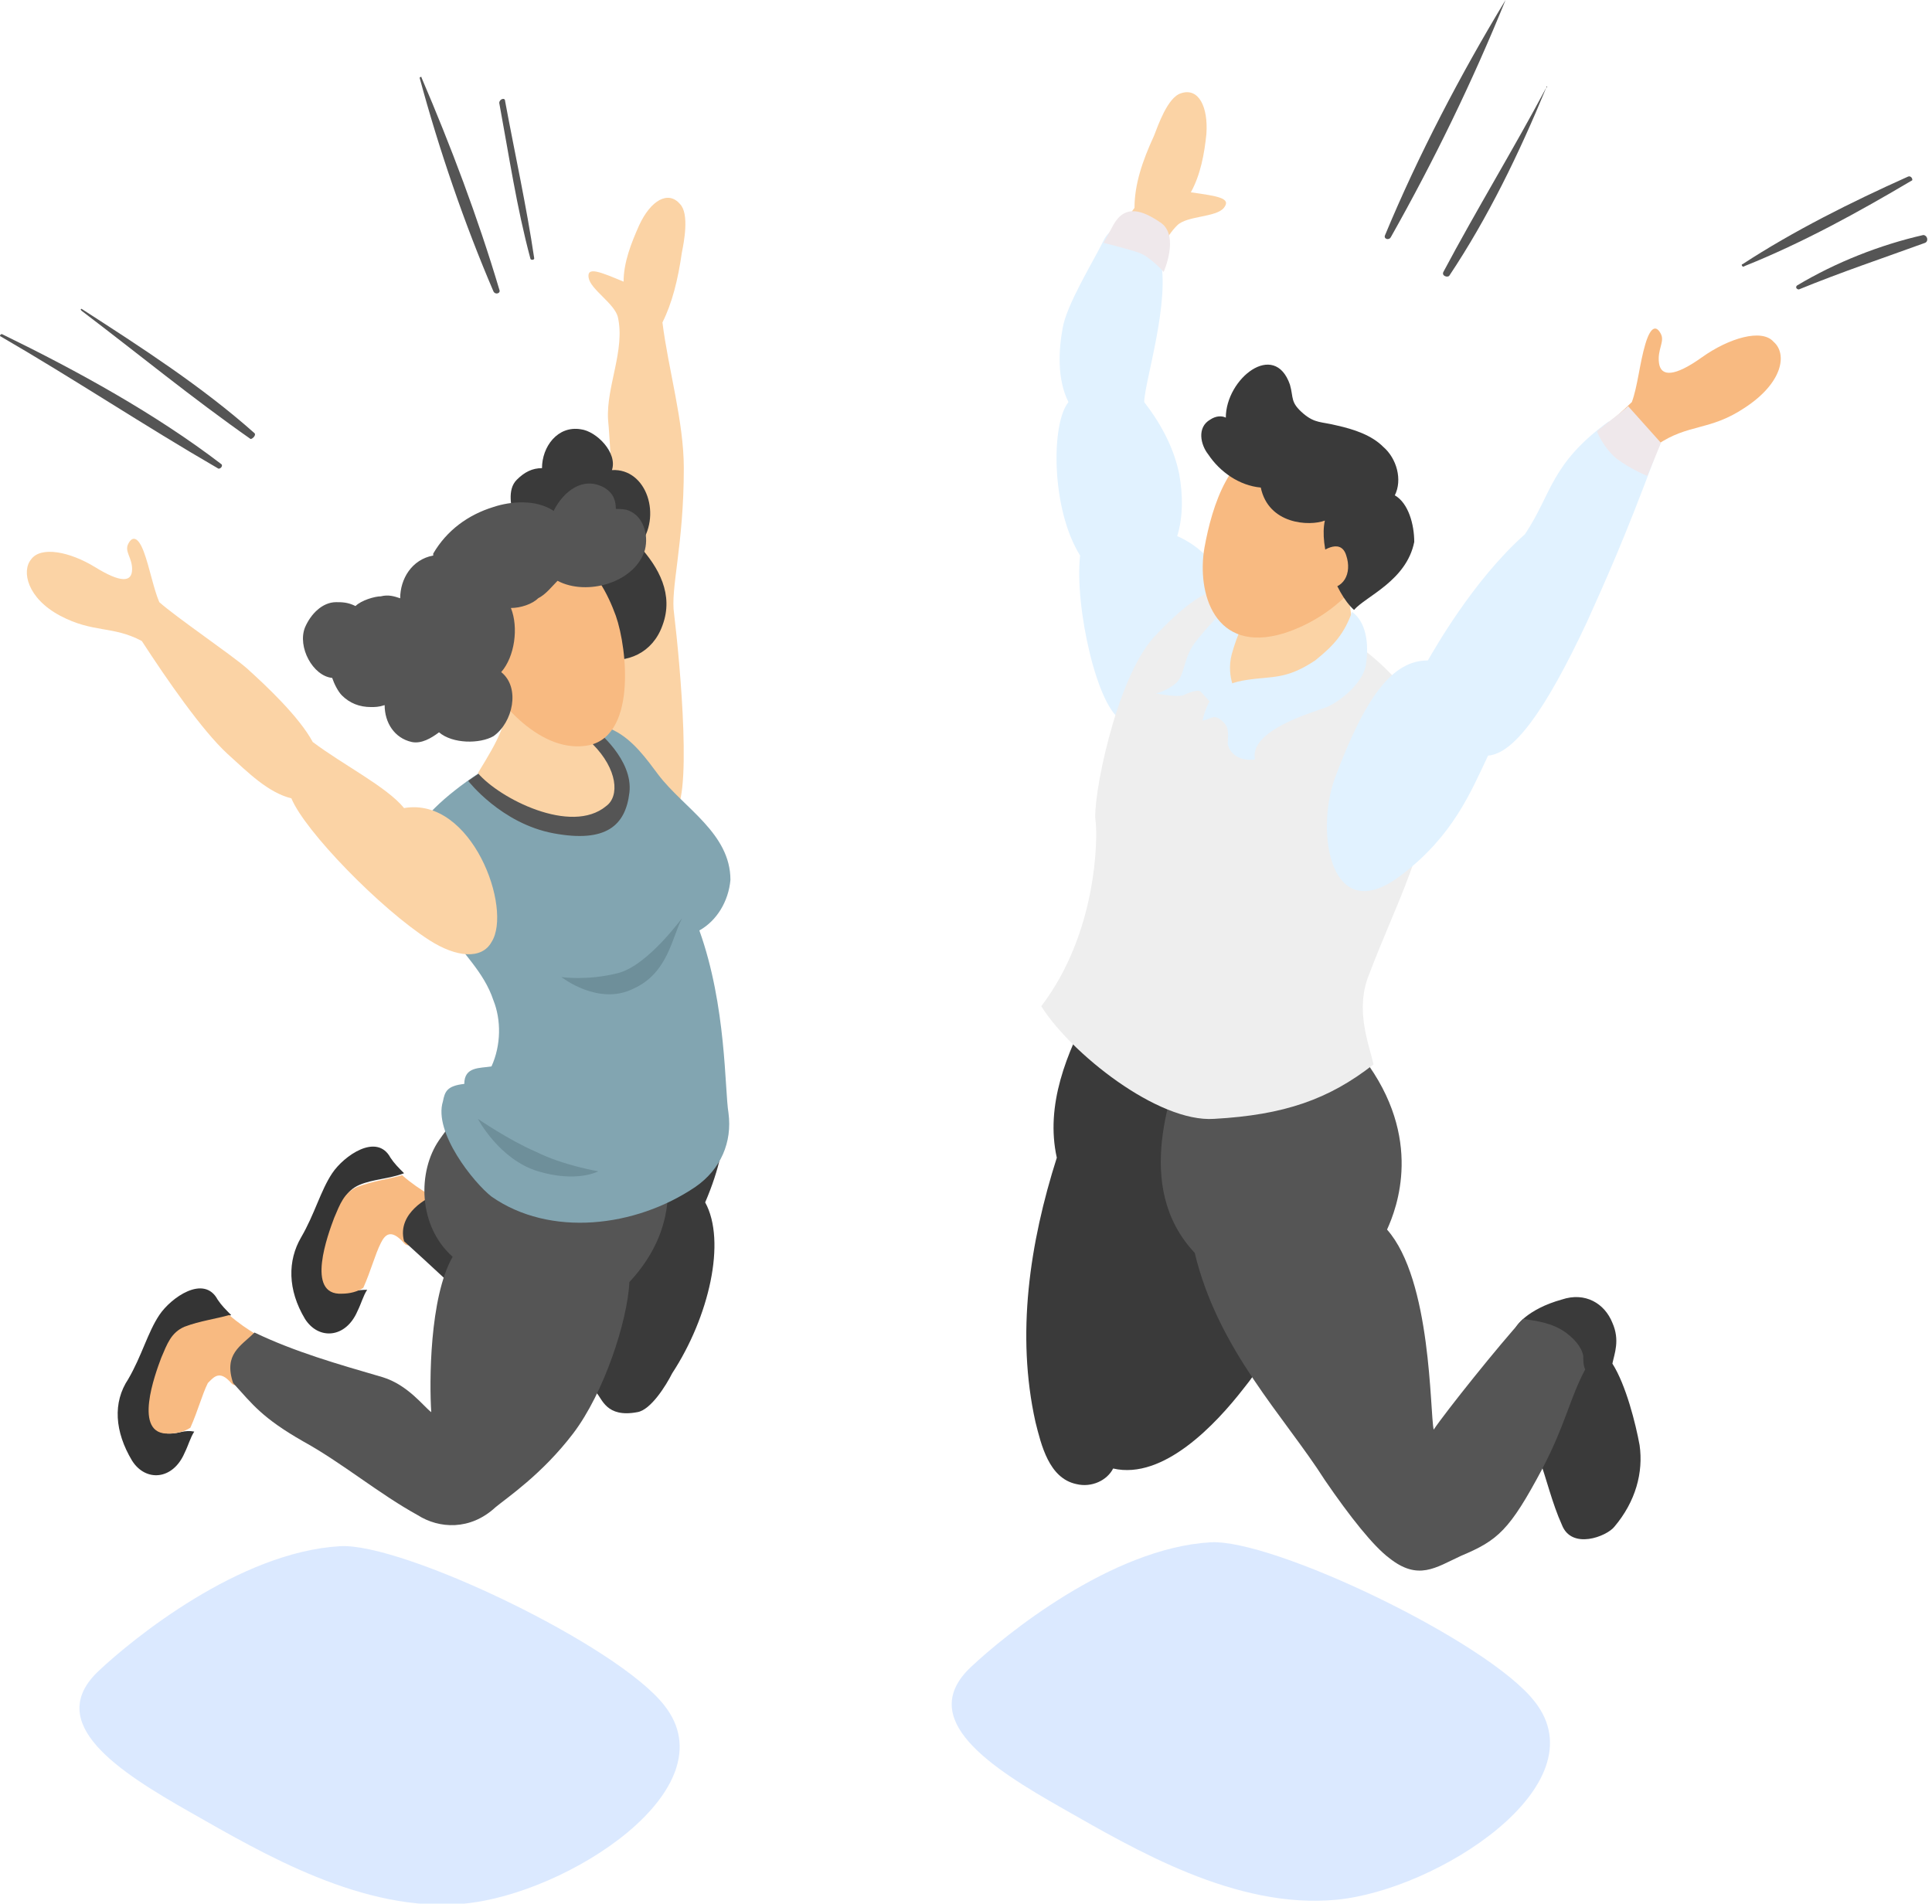 <svg width="274" height="270" viewBox="0 0 274 270" fill="none" xmlns="http://www.w3.org/2000/svg">
<g clip-path="url(#clip0_613:988)">
<path opacity="0.5" d="M14.051 236.939C6.061 244.378 16.806 251.265 27 257.051C37.194 262.837 51.52 271.378 65.847 270C80.449 268.622 103.592 253.745 94.225 241.898C87.612 233.357 57.031 218.755 48.214 219.306C33.888 220.133 18.735 232.531 14.051 236.939Z" fill="#B9D4FF"/>
<path opacity="0.5" d="M137.755 236.388C129.765 243.827 140.51 250.715 150.704 256.5C160.898 262.286 175.225 270.827 189.551 269.449C203.878 268.072 227.021 253.194 217.653 241.347C211.041 232.806 180.459 218.204 171.643 218.755C157.592 219.582 142.439 231.98 137.755 236.388Z" fill="#B9D4FF"/>
<path d="M96.704 35.817C96.98 34.439 97.806 30.306 96.429 28.929C94.775 27 92.296 28.378 90.643 31.96C89.541 34.439 88.439 37.194 88.439 39.949C85.133 38.572 83.204 37.745 83.48 39.398C83.755 41.051 87.061 42.98 87.612 44.909C88.714 49.592 85.959 54.827 86.235 59.511C86.51 62.266 86.51 65.296 87.061 68.327C83.204 76.592 82.653 87.337 82.378 95.602C82.102 101.113 84.582 103.592 88.163 107.725C89.541 109.378 92.571 116.266 95.326 115.439C98.357 114.613 96.429 93.949 95.602 87.062C95.051 83.48 96.98 77.419 96.98 66.398C96.98 59.786 94.775 52.347 93.949 45.735C95.326 42.98 96.153 39.674 96.704 35.817Z" fill="#FBD3A5"/>
<path d="M24.245 203.327C19.01 203.602 22.316 194.786 23.143 192.582C23.969 190.653 24.52 189 26.449 188.174C28.378 187.347 30.582 187.347 32.786 186.521C31.959 185.694 31.408 185.143 30.857 184.317C28.929 180.735 24.245 184.041 22.592 186.521C20.939 189 20.112 192.306 18.184 195.613C15.98 198.919 16.255 203.051 18.735 207.184C20.663 210.215 24.52 209.939 26.174 206.082C26.724 204.98 27 203.878 27.551 203.051C26.174 202.776 25.347 203.327 24.245 203.327Z" fill="#343434"/>
<path d="M32.786 196.163C34.439 198.092 38.296 190.378 38.296 190.378C38.296 190.378 34.99 188.725 32.51 186.521C30.582 187.072 28.378 187.347 26.174 188.174C24.245 189 23.694 190.653 22.867 192.582C22.041 194.786 18.735 203.602 23.97 203.327C25.072 203.327 26.174 203.051 27 202.5C28.102 200.021 28.653 197.816 29.48 196.163C30.306 195.337 31.133 194.235 32.786 196.163Z" fill="#F8BA81"/>
<path d="M48.765 183.215C43.531 183.49 46.837 174.674 47.663 172.47C48.49 170.541 49.041 168.888 50.969 168.062C52.898 167.235 55.102 167.235 57.306 166.408C56.48 165.582 55.929 165.031 55.378 164.204C53.449 160.623 48.765 163.929 47.112 166.408C45.459 168.888 44.633 172.194 42.704 175.5C40.776 178.806 40.776 182.939 43.255 187.072C45.184 190.102 49.041 189.827 50.694 185.97C51.245 184.868 51.52 183.766 52.071 182.939C50.694 182.939 49.867 183.215 48.765 183.215Z" fill="#343434"/>
<path d="M57.306 176.327C58.959 178.256 62.816 170.542 62.816 170.542C62.816 170.542 59.51 168.889 57.031 166.685C55.102 167.236 52.898 167.511 50.694 168.338C48.765 169.164 48.214 170.817 47.388 172.746C46.561 174.95 43.255 183.766 48.49 183.491C49.592 183.491 50.694 183.215 51.52 182.664C52.623 180.185 53.173 177.98 54 176.327C54.551 175.225 55.378 174.123 57.306 176.327Z" fill="#F8BA81"/>
<path d="M61.163 169.715C61.163 169.715 56.204 171.919 57.306 176.052C60.061 178.531 68.051 185.97 68.051 185.97L73.837 176.878L61.163 169.715Z" fill="#3A3A3A"/>
<path d="M101.939 150.979C97.255 152.357 92.572 155.388 88.163 155.388C84.306 155.388 80.725 154.837 77.969 152.908C73.837 157.592 70.255 163.653 73.01 169.714C74.663 173.02 75.214 176.877 77.143 180.184C78.245 182.112 82.378 195.612 84.582 197.541C85.408 198.367 85.959 201.122 90.367 200.296C92.296 200.02 94.5 196.439 95.327 194.786C100.561 186.796 103.041 176.051 100.01 170.541C104.143 160.898 102.765 155.388 101.939 150.979Z" fill="#3A3A3A"/>
<path d="M92.296 160.623C92.02 160.347 72.735 153.735 72.184 154.562C71.908 154.562 71.633 154.562 71.357 154.837C66.949 155.939 64.745 158.143 62.265 161.725C59.235 166.133 59.235 173.847 64.194 178.256C60.888 184.041 60.888 196.164 61.163 200.296C60.061 199.47 57.857 196.439 54.276 195.337C47.663 193.409 41.878 191.756 36.092 189C34.163 190.929 31.684 192.031 33.061 196.164C35.816 199.194 37.194 201.123 42.98 204.429C48.49 207.46 53.725 211.868 59.235 214.898C62.265 216.827 66.674 217.103 70.255 213.796C71.908 212.419 76.867 209.113 81.276 203.327C85.684 197.541 88.99 187.347 89.265 181.837C96.98 173.572 95.051 164.48 92.296 160.623Z" fill="#555555"/>
<path d="M93.398 109.929C91.745 107.725 89.816 104.97 87.061 103.593C84.857 102.491 83.755 102.491 81.551 103.042C74.112 104.97 60.061 113.511 58.408 119.297C57.031 123.429 61.439 128.664 63.367 131.695C65.571 135.276 68.602 137.756 69.98 141.889C71.082 144.644 71.082 148.225 69.704 151.256C68.051 151.531 65.847 151.256 65.847 153.735C63.367 154.011 63.092 154.838 62.816 156.215C61.439 160.623 67.224 167.786 69.704 169.715C77.969 175.501 90.092 174.123 98.633 168.338C102.214 165.858 103.867 162.001 103.316 157.868C102.765 154.562 103.041 142.715 99.184 131.97C101.663 130.593 103.316 127.838 103.592 124.807C103.592 118.195 96.98 114.613 93.398 109.929Z" fill="#82A5B1"/>
<path d="M66.398 110.756C66.398 110.756 71.082 116.817 78.52 118.195C85.959 119.572 88.714 117.092 89.265 112.409C89.816 107.725 84.582 103.592 84.582 103.592C84.582 103.592 78.796 103.041 75.214 105.246C71.908 106.899 66.398 110.756 66.398 110.756Z" fill="#555555"/>
<path d="M90.643 77.419C93.949 73.287 91.745 66.399 86.786 66.674C87.612 64.195 84.582 61.164 82.377 60.889C79.071 60.337 76.867 63.368 76.867 66.399C75.49 66.399 74.388 66.95 73.286 68.052C71.908 69.429 72.459 71.909 73.01 73.838C69.704 81.552 77.694 91.746 85.133 93.399C88.99 94.225 92.571 92.572 93.949 88.715C95.602 84.307 93.398 80.45 90.643 77.419Z" fill="#3A3A3A"/>
<path d="M84.031 105.521C83.204 104.694 83.48 102.49 83.204 101.112C81.551 101.112 79.623 101.112 78.245 100.561C75.765 99.735 73.837 98.357 72.184 96.429C72.184 96.704 72.184 96.98 72.459 97.255C71.908 102.765 70.806 104.694 67.776 109.653C70.806 113.235 81 118.47 85.959 114.337C87.888 112.959 87.612 109.102 84.031 105.521Z" fill="#FBD3A5"/>
<path d="M87.337 87.338C86.235 84.307 84.306 80.45 81.275 79.072C78.245 77.695 74.112 78.521 71.082 79.899C66.398 81.552 64.745 87.888 67.5 93.674C69.98 99.184 76.316 106.623 82.929 105.797C90.367 104.97 88.99 92.021 87.337 87.338Z" fill="#F8BA81"/>
<path d="M89.265 72.46C88.714 72.184 87.888 72.184 87.337 72.184C87.337 71.082 87.061 69.98 85.684 69.153C82.653 67.5 79.898 69.704 78.52 72.46C76.041 70.806 72.459 71.082 69.98 71.909C66.398 73.01 63.367 75.215 61.439 78.521V78.796C58.408 79.347 56.755 82.102 56.755 84.858C55.929 84.582 55.102 84.306 54 84.582C53.173 84.582 51.245 85.133 50.418 85.96C49.316 85.409 48.49 85.409 47.663 85.409C45.735 85.409 44.082 87.062 43.255 88.99C42.153 91.745 44.357 95.878 47.112 96.153C47.388 96.98 47.939 98.082 48.49 98.633C49.592 99.735 50.969 100.286 52.623 100.286C53.173 100.286 53.724 100.286 54.551 100.011C54.551 102.49 55.929 104.694 58.408 105.245C59.786 105.521 61.163 104.694 62.265 103.868C64.194 105.521 68.051 105.521 69.98 104.419C72.735 102.49 73.837 97.531 71.082 95.327C73.01 93.123 73.561 88.99 72.459 86.235C73.837 86.235 75.49 85.684 76.316 84.858C77.418 84.306 78.245 83.204 79.072 82.378C83.204 84.582 90.092 82.653 91.469 77.97C92.02 75.766 91.194 73.286 89.265 72.46Z" fill="#555555"/>
<path d="M57.306 114.612C54.827 111.582 48.765 108.551 44.357 105.245C42.429 101.663 37.745 97.255 34.99 94.775C32.786 92.847 25.071 87.612 22.592 85.408C21.765 83.48 21.214 80.449 20.388 78.245C19.561 76.041 18.735 76.041 18.184 77.143C17.633 78.245 18.735 79.071 18.735 80.725C18.735 82.653 17.082 82.653 13.5 80.449C9.918 78.245 5.786 77.418 4.408 79.347C3.031 81 3.857 84.857 8.541 87.337C13.225 89.816 15.98 88.714 20.112 90.918C23.694 96.428 28.653 103.592 32.235 106.898C35.265 109.653 38.02 112.408 41.327 113.235C43.255 117.918 54 128.939 60.888 133.347C64.745 135.827 68.326 136.102 69.704 133.622C72.735 128.939 66.949 112.959 57.306 114.612Z" fill="#FBD3A5"/>
<path d="M67.776 158.694C67.776 158.694 70.806 164.48 76.317 166.133C81.827 167.786 84.857 166.133 84.857 166.133C84.857 166.133 79.898 165.307 76.041 163.378C72.184 161.725 67.776 158.694 67.776 158.694Z" fill="#6E8F9A"/>
<path d="M96.704 130.316C96.98 129.765 92.02 136.929 87.612 138.031C83.204 139.133 79.623 138.582 79.623 138.582C79.623 138.582 84.857 142.714 89.816 140.235C94.776 138.031 95.327 132.796 96.704 130.316Z" fill="#6E8F9A"/>
<path d="M160.898 29.479C160.347 30.306 159.796 30.857 158.969 31.683C161.174 32.51 163.102 33.612 165.031 34.714C165.582 33.612 166.133 32.785 166.959 31.959C168.337 30.581 172.469 30.857 173.572 29.479C174.674 28.102 172.745 27.826 168.888 27.275C170.265 24.796 170.816 21.765 171.092 19.01C171.367 15.153 169.99 12.398 167.51 13.224C165.582 13.775 164.204 17.908 163.653 19.285C162 22.867 160.898 26.173 160.898 29.479Z" fill="#FBD3A5"/>
<path d="M166.959 76.041C167.786 73.286 167.786 70.255 167.235 67.224C166.408 63.092 164.204 59.51 162.276 57.031C162.276 54.275 166.133 42.428 164.48 36.367C163.378 31.959 158.143 30.581 156.49 34.163C154.837 37.469 151.255 43.255 150.704 46.561C150.153 49.592 149.878 53.724 151.531 57.031C149.051 60.061 149.051 72.184 153.184 78.796C152.357 85.959 155.663 100.837 159.245 102.214C162.275 103.316 165.031 103.041 166.408 101.112C169.163 97.255 174.122 91.194 174.398 86.51C174.673 85.959 173.847 79.071 166.959 76.041Z" fill="#E1F2FF"/>
<path d="M179.633 169.99C179.908 164.479 181.561 159.245 181.561 153.735C181.561 150.979 180.459 148.775 178.255 147.398C174.398 145.194 169.99 146.02 165.857 143.541C162.551 141.337 160.071 139.408 155.939 140.51C155.663 140.51 155.112 141.061 155.112 141.337C155.112 141.888 154.837 142.439 154.837 142.714C151.255 149.326 148.225 156.765 149.878 164.204C146.02 176.326 144.092 189.275 146.847 201.673C147.673 204.979 148.776 209.663 152.633 210.49C154.837 211.041 157.041 209.939 157.867 208.286C165.031 209.939 172.469 201.949 176.327 196.99C178.531 194.235 180.459 191.479 180.459 187.898C180.735 182.112 179.357 175.775 179.633 169.99Z" fill="#3A3A3A"/>
<path d="M232.531 204.979C231.98 201.949 230.602 196.438 228.673 193.408C228.949 192.03 229.775 190.102 228.673 187.622C227.571 184.867 224.816 183.214 221.51 184.316C216.551 185.693 214.898 188.173 214.898 188.449C212.418 193.683 216.826 202.224 218.204 206.632C219.306 209.663 220.133 213.244 221.51 216.275C222.888 219.857 227.847 217.928 228.949 216.551C231.98 212.969 233.082 208.836 232.531 204.979Z" fill="#3A3A3A"/>
<path d="M224.541 192.305C224.265 190.928 223.163 189.826 222.061 188.999C220.133 187.622 217.929 187.346 216 187.071C212.694 190.652 204.98 200.295 203.327 202.775C202.776 200.295 203.051 181.56 196.714 174.397C198.092 171.367 201.949 161.448 193.408 150.152C190.653 146.846 174.398 148.775 168.612 147.948C166.133 154.56 160.622 168.336 169.439 177.703C172.745 191.479 182.112 200.846 187.898 209.938C191.48 215.173 194.786 219.305 196.99 220.958C201.122 224.265 203.602 222.336 207.184 220.683C212.418 218.479 214.071 217.101 218.755 208.285C222.061 201.948 222.612 198.367 224.816 194.234C224.541 193.683 224.541 192.856 224.541 192.305Z" fill="#555555"/>
<path d="M178.531 84.306C174.398 82.929 171.643 81.827 163.653 90.367C158.143 96.429 154.837 113.786 155.388 116.541C155.663 118.745 155.663 132.245 147.674 142.714C151.806 149.327 164.204 159.245 172.194 158.694C182.112 158.143 188.449 155.939 194.786 150.98C194.235 148.225 192.031 143.265 194.235 138.031C197.816 128.663 201.123 122.878 203.051 112.684C206.082 96.98 187.623 87.337 178.531 84.306Z" fill="#EEEEEE"/>
<path d="M176.051 82.378C176.051 82.378 175.5 87.613 172.194 95.327C171.643 100.837 173.847 104.694 179.908 100.562C185.969 96.153 192.031 90.092 192.031 90.092L190.653 80.174L176.051 82.378Z" fill="#FBD3A5"/>
<path d="M191.755 86.785C190.653 89.816 189.275 91.469 186.52 93.673C182.388 96.428 180.459 95.877 176.877 96.428C173.02 96.979 171.367 98.632 170.541 102.214C171.918 101.938 172.194 101.112 173.571 102.489C174.398 103.316 174.122 104.418 174.122 105.52C174.398 106.897 175.775 107.999 177.98 107.724C177.153 103.591 185.969 101.112 188.173 100.285C190.102 99.459 193.133 96.979 193.684 94.499C194.235 91.193 193.684 88.163 191.755 86.785Z" fill="#E1F2FF"/>
<path d="M174.123 85.959C174.123 85.959 171.092 88.99 169.439 91.194C167.786 93.398 168.061 95.877 166.684 96.979C165.306 98.081 163.929 98.357 163.929 98.357C163.929 98.357 166.684 98.908 167.786 98.632C168.888 98.081 169.99 97.806 170.265 98.081C170.541 98.357 172.47 100.561 172.47 100.286C172.745 100.01 175.5 98.632 175.5 98.632C175.5 98.632 173.847 96.153 174.674 92.847C175.5 89.816 176.602 87.888 176.602 87.888L174.123 85.959Z" fill="#E1F2FF"/>
<path d="M196.439 71.908C196.439 67.499 185.418 61.989 181.01 62.54C174.398 63.642 171.918 71.632 170.816 77.693C169.714 84.03 172.194 92.846 182.112 89.816C189.826 87.336 196.439 80.448 196.439 71.908Z" fill="#F8BA81"/>
<path d="M197.816 70.255C198.918 68.051 198.092 65.02 196.163 63.367C194.51 61.714 192.031 60.888 189.551 60.337C187.347 59.786 186.52 60.061 184.867 58.684C182.939 57.031 183.49 56.48 182.939 54.551C180.735 48.214 173.847 53.724 173.847 59.235C173.296 58.959 172.469 58.959 171.643 59.51C169.714 60.612 170.265 63.092 171.367 64.469C173.02 66.949 175.775 68.877 178.806 69.153C179.908 74.388 185.694 74.663 187.898 73.837C187.071 77.418 189.275 84.031 192.031 86.51C193.684 84.582 199.469 82.377 200.571 76.867C200.571 74.388 199.745 71.357 197.816 70.255Z" fill="#3A3A3A"/>
<path d="M187.071 78.52C187.071 78.52 190.102 76.04 190.929 78.795C191.755 81.275 190.653 83.754 187.623 83.479C185.143 83.479 187.071 78.52 187.071 78.52Z" fill="#F8BA81"/>
<path d="M251.541 48.49C249.888 46.561 245.204 47.939 241.347 50.694C237.49 53.449 235.561 53.449 235.286 51.52C235.01 49.592 236.112 48.49 235.561 47.388C235.01 46.286 234.184 46.01 233.357 48.765C232.531 51.52 232.255 54.826 231.429 57.031C230.327 58.133 228.398 59.786 226.194 61.714C227.847 64.194 229.775 66.398 231.98 68.326C233.082 66.398 233.908 64.745 235.01 63.092C239.418 60.061 242.449 61.163 247.408 57.857C252.918 54.275 253.469 50.143 251.541 48.49Z" fill="#F8BA81"/>
<path d="M228.122 59.785C219.857 65.846 220.133 69.979 216.275 75.765C208.837 82.377 203.326 92.295 202.5 93.673C197.541 93.673 193.684 98.632 189.275 110.479C186.52 118.193 188.724 131.969 198.918 123.979C206.082 118.469 208.561 112.408 211.041 107.173C214.622 106.897 219.031 101.112 225.092 88.163C227.571 82.653 230.326 76.591 234.735 64.744C231.153 62.265 230.051 61.163 228.122 59.785Z" fill="#E1F2FF"/>
<path d="M226.469 61.163C226.469 61.163 227.296 63.367 229.225 65.02C231.429 66.673 233.633 67.499 233.633 67.499L235.561 62.816L230.878 57.581C231.153 57.581 228.123 59.785 226.469 61.163Z" fill="#EFE8EB"/>
<path d="M157.867 31.959C157.592 32.51 156.49 34.439 156.49 34.439C156.49 34.439 159.796 35.265 161.449 35.816C163.102 36.367 165.031 38.571 165.031 38.571C165.031 38.571 167.235 33.612 164.755 31.684C162 29.755 159.52 28.929 157.867 31.959Z" fill="#EFE8EB"/>
<path d="M31.408 65.847C22.041 58.684 11.02 52.622 0.276 47.388C0 47.388 0 47.663 0 47.663C10.469 53.724 20.388 60.337 30.857 66.398C31.133 66.673 31.684 66.122 31.408 65.847Z" fill="#555555"/>
<path d="M36.092 61.438C28.653 54.826 20.112 49.316 11.571 43.806C11.571 43.806 11.296 43.806 11.571 44.081C19.561 50.142 27.276 56.479 35.541 62.265C35.816 62.265 36.367 61.714 36.092 61.438Z" fill="#555555"/>
<path d="M59.786 11.021C59.786 10.745 59.51 11.021 59.51 11.021C62.265 21.215 65.847 31.684 69.98 41.327C70.255 41.878 71.082 41.602 70.806 41.051C67.776 30.858 63.918 20.664 59.786 11.021Z" fill="#555555"/>
<path d="M71.633 14.327C71.633 13.776 70.806 14.051 70.806 14.602C72.184 22.041 73.286 29.48 75.214 36.643C75.214 36.919 75.765 36.919 75.765 36.643C74.663 29.204 73.01 21.765 71.633 14.327Z" fill="#555555"/>
<path d="M213.52 0C207.184 10.469 201.122 22.041 196.439 33.337C196.163 33.888 196.99 34.163 197.265 33.612C203.326 22.867 208.837 11.571 213.52 0C213.796 0 213.796 0 213.52 0Z" fill="#555555"/>
<path d="M219.306 12.398C214.622 21.214 209.388 29.755 204.704 38.571C204.429 39.122 205.255 39.398 205.531 39.122C211.041 30.857 215.449 21.765 219.306 12.398C219.582 12.398 219.306 12.122 219.306 12.398Z" fill="#555555"/>
<path d="M270.551 25.072C262.561 28.654 254.296 32.786 247.133 37.47C246.857 37.47 247.133 38.021 247.408 37.745C255.673 34.439 263.663 30.031 271.102 25.623C271.378 25.623 271.102 24.796 270.551 25.072Z" fill="#555555"/>
<path d="M272.755 33.337C266.694 34.715 260.357 37.194 254.847 40.5C254.572 40.776 254.847 41.051 255.123 41.051C261.184 38.572 266.969 36.643 273.031 34.439C273.582 34.163 273.306 33.337 272.755 33.337Z" fill="#555555"/>
</g>
<defs>
<clipPath id="clip0_613:988">
<rect width="273.306" height="270" fill="white"/>
</clipPath>
</defs>
</svg>
